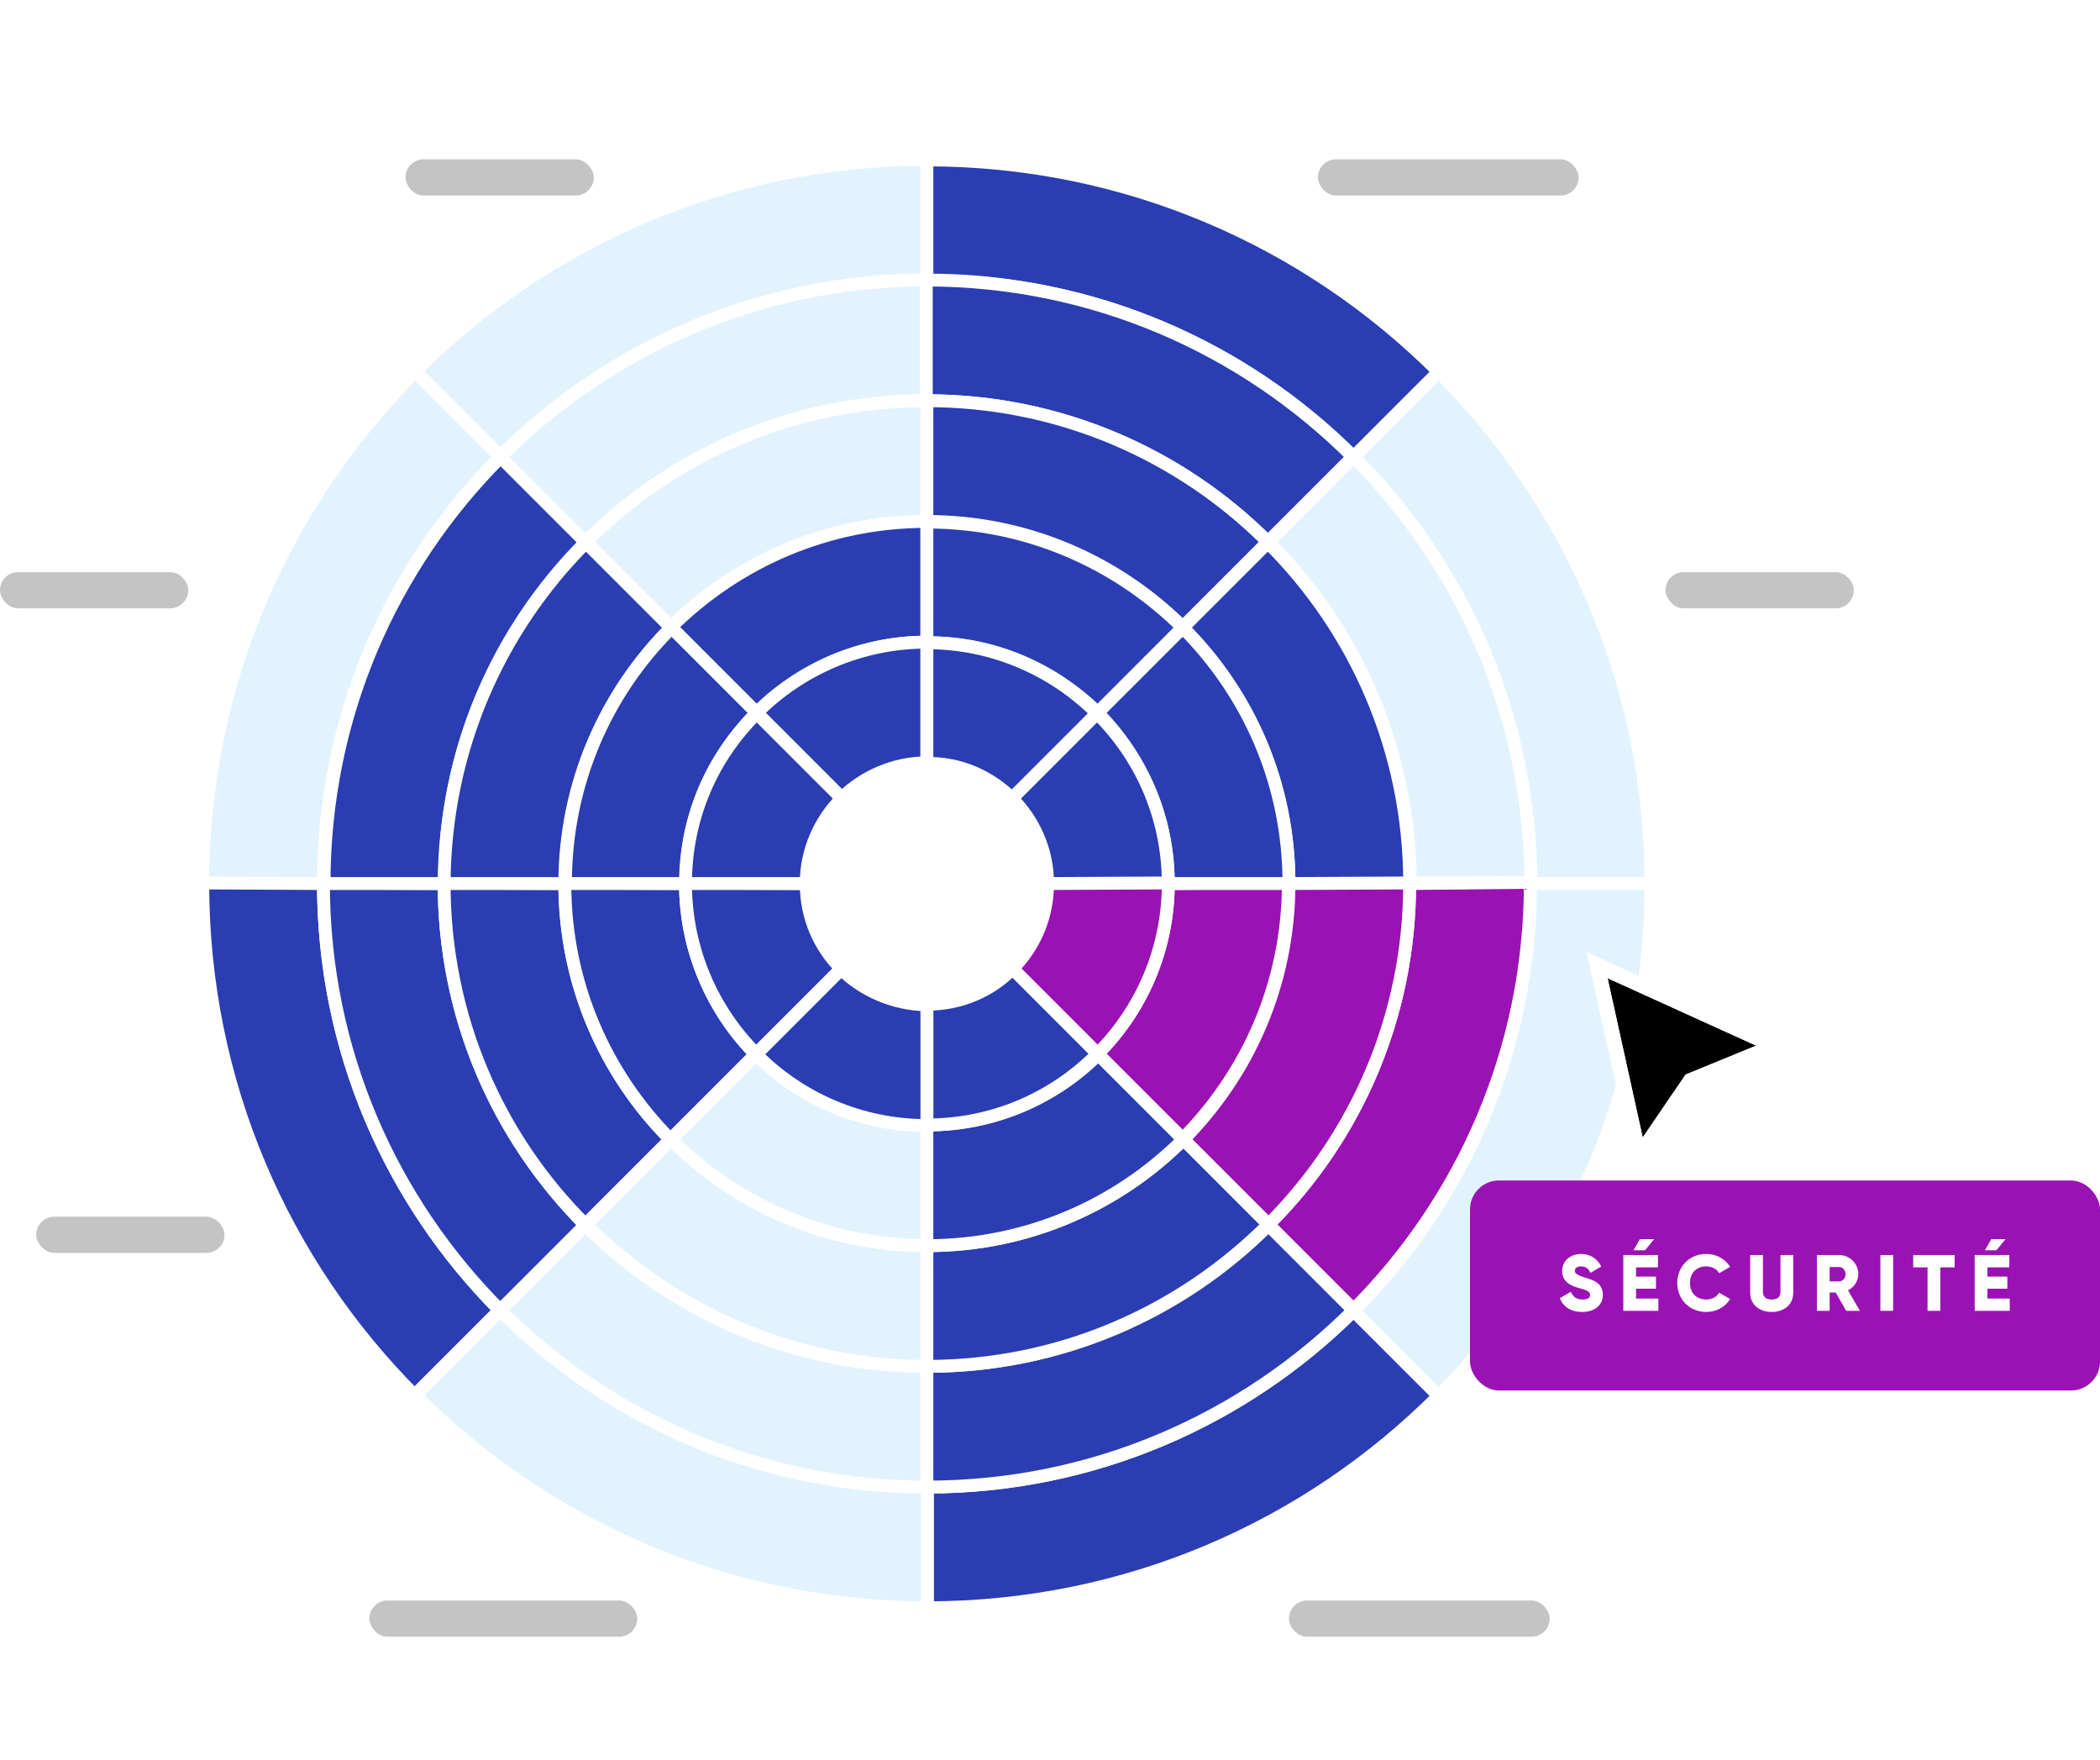 <svg width="290" height="243" viewBox="0 0 290 243" fill="none" xmlns="http://www.w3.org/2000/svg">
<path d="M128 38.667V22C100.417 22 75.417 33.167 57.333 51.25L69.083 63C84.167 48 105 38.667 128 38.667Z" fill="#E2F3FE" stroke="white" stroke-width="1.777" stroke-miterlimit="10"/>
<path d="M211.333 122H228C228 94.417 216.75 69.417 198.667 51.333L186.917 63.083C202 78.167 211.333 99 211.333 122Z" fill="#E2F3FE" stroke="white" stroke-width="1.777" stroke-miterlimit="10"/>
<path d="M69.083 63.083L57.333 51.333C39.25 69.417 28 94.417 28 122H44.667C44.667 99 54 78.167 69.083 63.083Z" fill="#E2F3FE" stroke="white" stroke-width="1.777" stroke-miterlimit="10"/>
<path d="M186.917 63.083L198.667 51.333C180.583 33.25 155.583 22.083 128 22.083V38.75C151 38.667 171.833 48 186.917 63.083Z" fill="#2A3DB2" stroke="white" stroke-width="1.777" stroke-miterlimit="10"/>
<path d="M44.667 122L28 121.917C28 121.917 28 121.917 28 122C28 149.583 39.167 174.583 57.25 192.667L69 180.917C54 165.833 44.667 145 44.667 122Z" fill="#2A3DB2" stroke="white" stroke-width="1.777" stroke-miterlimit="10"/>
<path d="M128 205.334V222C155.667 222 180.667 210.834 198.75 192.667L187 180.917C171.917 196 151 205.334 128 205.334Z" fill="#2A3DB2" stroke="white" stroke-width="1.777" stroke-miterlimit="10"/>
<path d="M69.083 180.917L57.333 192.667C75.417 210.75 100.417 222 128.083 222V205.334C105 205.334 84.167 196 69.083 180.917Z" fill="#E2F3FE" stroke="white" stroke-width="1.777" stroke-miterlimit="10"/>
<path d="M228 122H211.333C211.333 122 211.333 122 211.333 122.084C211.333 145.084 202 165.917 186.917 181L198.667 192.75C216.833 174.667 228 149.667 228 122Z" fill="#E2F3FE" stroke="white" stroke-width="1.777" stroke-miterlimit="10"/>
<path d="M61.333 122L44.667 121.917C44.667 121.917 44.667 121.917 44.667 122C44.667 145 54 165.833 69.083 180.917L80.833 169.167C68.833 157.083 61.333 140.417 61.333 122Z" fill="#2A3DB2" stroke="white" stroke-width="1.777" stroke-miterlimit="10"/>
<path d="M80.917 74.834L69.167 63.084C54.083 78.167 44.75 99 44.75 122H61.417C61.333 103.584 68.833 86.917 80.917 74.834Z" fill="#2A3DB2" stroke="white" stroke-width="1.777" stroke-miterlimit="10"/>
<path d="M128 55.333V38.666C105 38.666 84.167 48 69.083 63.083L80.833 74.833C93 62.833 109.583 55.333 128 55.333Z" fill="#E2F3FE" stroke="white" stroke-width="1.777" stroke-miterlimit="10"/>
<path d="M175.083 74.833L186.833 63.083C171.75 48 150.917 38.666 127.917 38.666V55.333C146.417 55.333 163.083 62.833 175.083 74.833Z" fill="#2A3DB2" stroke="white" stroke-width="1.777" stroke-miterlimit="10"/>
<path d="M80.833 169.167L69.083 180.917C84.167 196 105 205.333 128 205.333V188.667C109.583 188.667 92.917 181.25 80.833 169.167Z" fill="#E2F3FE" stroke="white" stroke-width="1.777" stroke-miterlimit="10"/>
<path d="M186.917 63.084L175.167 74.834C187.25 86.917 194.667 103.583 194.75 121.917H211.417C211.333 99 202 78.167 186.917 63.084Z" fill="#E2F3FE" stroke="white" stroke-width="1.777" stroke-miterlimit="10"/>
<path d="M128 188.667V205.333C151 205.333 171.833 196 186.917 180.917L175.167 169.167C163.083 181.25 146.417 188.667 128 188.667Z" fill="#2A3DB2" stroke="white" stroke-width="1.777" stroke-miterlimit="10"/>
<path d="M194.667 122C194.667 140.417 187.25 157.084 175.167 169.084L186.917 180.834C202 165.75 211.333 144.917 211.333 121.917C211.333 121.917 211.333 121.917 211.333 121.833L194.667 122Z" fill="#9A12B4" stroke="white" stroke-width="1.777" stroke-miterlimit="10"/>
<path d="M78 122L61.333 121.917C61.333 121.917 61.333 121.917 61.333 122C61.333 140.417 68.75 157.083 80.833 169.083L92.583 157.333C83.583 148.333 78 135.833 78 122Z" fill="#2A3DB2" stroke="white" stroke-width="1.777" stroke-miterlimit="10"/>
<path d="M92.667 86.667L80.917 74.917C68.833 87 61.417 103.667 61.333 122H78C78 108.167 83.667 95.667 92.667 86.667Z" fill="#2A3DB2" stroke="white" stroke-width="1.777" stroke-miterlimit="10"/>
<path d="M128 72V55.333C109.583 55.333 92.917 62.75 80.917 74.833L92.667 86.583C101.75 77.667 114.25 72 128 72Z" fill="#E2F3FE" stroke="white" stroke-width="1.777" stroke-miterlimit="10"/>
<path d="M92.667 157.333L80.917 169.084C93 181.167 109.667 188.667 128.083 188.667V172C114.167 172 101.667 166.417 92.667 157.333Z" fill="#E2F3FE" stroke="white" stroke-width="1.777" stroke-miterlimit="10"/>
<path d="M128 72C141.833 72 154.25 77.583 163.333 86.583L175.083 74.833C163 62.75 146.333 55.333 128 55.333V72Z" fill="#2A3DB2" stroke="white" stroke-width="1.777" stroke-miterlimit="10"/>
<path d="M178 122H194.667C194.667 103.583 187.167 86.917 175.083 74.917L163.333 86.667C172.417 95.667 178 108.167 178 122Z" fill="#2A3DB2" stroke="white" stroke-width="1.777" stroke-miterlimit="10"/>
<path d="M178 122C178 135.833 172.417 148.25 163.417 157.333L175.167 169.083C187.25 157 194.667 140.333 194.667 122C194.667 122 194.667 122 194.667 121.917L178 122Z" fill="#9A12B4" stroke="white" stroke-width="1.777" stroke-miterlimit="10"/>
<path d="M128 172V188.667C146.417 188.667 163.083 181.167 175.167 169.084L163.417 157.333C154.333 166.417 141.833 172 128 172Z" fill="#2A3DB2" stroke="white" stroke-width="1.777" stroke-miterlimit="10"/>
<path d="M94.667 122L78 121.917C78 121.917 78 121.917 78 122C78 135.833 83.583 148.25 92.583 157.333L104.333 145.583C98.417 139.583 94.667 131.25 94.667 122Z" fill="#2A3DB2" stroke="white" stroke-width="1.777" stroke-miterlimit="10"/>
<path d="M104.417 145.583L92.667 157.333C101.75 166.417 114.25 172 128.083 172V155.334C118.833 155.334 110.417 151.667 104.417 145.583Z" fill="#E2F3FE" stroke="white" stroke-width="1.777" stroke-miterlimit="10"/>
<path d="M104.5 98.417L92.75 86.667C83.667 95.667 78.083 108.167 78.083 122H94.75C94.667 112.75 98.417 104.5 104.5 98.417Z" fill="#2A3DB2" stroke="white" stroke-width="1.777" stroke-miterlimit="10"/>
<path d="M128 155.334V172C141.833 172 154.333 166.417 163.417 157.333L151.667 145.583C145.583 151.667 137.25 155.334 128 155.334Z" fill="#2A3DB2" stroke="white" stroke-width="1.777" stroke-miterlimit="10"/>
<path d="M161.333 122C161.333 131.167 157.583 139.5 151.583 145.5L163.333 157.25C172.333 148.167 177.917 135.75 177.917 121.917C177.917 121.917 177.917 121.917 177.917 121.833L161.333 122Z" fill="#9A12B4" stroke="white" stroke-width="1.777" stroke-miterlimit="10"/>
<path d="M104.5 98.417C110.5 92.417 118.833 88.667 128 88.667V72C114.167 72 101.75 77.583 92.667 86.583L104.5 98.417Z" fill="#2A3DB2" stroke="white" stroke-width="1.777" stroke-miterlimit="10"/>
<path d="M151.583 98.417L163.333 86.667C154.25 77.667 141.833 72.084 128 72.084V88.75C137.167 88.667 145.5 92.417 151.583 98.417Z" fill="#2A3DB2" stroke="white" stroke-width="1.777" stroke-miterlimit="10"/>
<path d="M161.333 122H178C178 108.167 172.417 95.75 163.333 86.667L151.583 98.417C157.583 104.5 161.333 112.75 161.333 122Z" fill="#2A3DB2" stroke="white" stroke-width="1.777" stroke-miterlimit="10"/>
<path d="M128 138.667V155.333C137.25 155.333 145.583 151.583 151.583 145.5L139.833 133.75C136.833 136.833 132.667 138.667 128 138.667Z" fill="#2A3DB2" stroke="white" stroke-width="1.777" stroke-miterlimit="10"/>
<path d="M116.167 133.833L104.417 145.583C110.417 151.667 118.833 155.417 128 155.417V138.75C123.417 138.667 119.25 136.833 116.167 133.833Z" fill="#2A3DB2" stroke="white" stroke-width="1.777" stroke-miterlimit="10"/>
<path d="M111.333 122L94.667 121.917C94.667 121.917 94.667 121.917 94.667 122C94.667 131.167 98.417 139.5 104.417 145.5L116.167 133.75C113.167 130.75 111.333 126.667 111.333 122Z" fill="#2A3DB2" stroke="white" stroke-width="1.777" stroke-miterlimit="10"/>
<path d="M94.667 122H111.333C111.333 117.417 113.25 113.25 116.25 110.25L104.5 98.5C98.417 104.5 94.667 112.75 94.667 122Z" fill="#2A3DB2" stroke="white" stroke-width="1.777" stroke-miterlimit="10"/>
<path d="M128 105.333V88.667C118.833 88.667 110.5 92.417 104.5 98.417L116.25 110.167C119.25 107.25 123.417 105.333 128 105.333Z" fill="#2A3DB2" stroke="white" stroke-width="1.777" stroke-miterlimit="10"/>
<path d="M139.75 110.25L151.5 98.5C145.5 92.5 137.167 88.75 128 88.75V105.417C132.583 105.333 136.75 107.25 139.75 110.25Z" fill="#2A3DB2" stroke="white" stroke-width="1.777" stroke-miterlimit="10"/>
<path d="M144.667 122H161.333C161.333 112.833 157.583 104.5 151.5 98.5L139.75 110.25C142.75 113.25 144.667 117.417 144.667 122Z" fill="#2A3DB2" stroke="white" stroke-width="1.777" stroke-miterlimit="10"/>
<path d="M144.667 122C144.667 126.583 142.833 130.75 139.833 133.75L151.583 145.5C157.583 139.5 161.333 131.167 161.333 122C161.333 122 161.333 122 161.333 121.917L144.667 122Z" fill="#9A12B4" stroke="white" stroke-width="1.777" stroke-miterlimit="10"/>
<rect x="203" y="163" width="87" height="29" rx="4" fill="#9A12B4"/>
<path d="M218.486 181.154C220.158 181.154 221.346 180.274 221.346 178.789C221.346 177.161 220.037 176.754 218.871 176.402C217.672 176.039 217.485 175.797 217.485 175.445C217.485 175.137 217.76 174.862 218.31 174.862C219.014 174.862 219.377 175.203 219.641 175.753L221.126 174.884C220.565 173.751 219.575 173.146 218.31 173.146C216.979 173.146 215.725 174.004 215.725 175.489C215.725 176.963 216.847 177.513 217.991 177.832C219.146 178.151 219.586 178.338 219.586 178.811C219.586 179.108 219.377 179.438 218.541 179.438C217.672 179.438 217.199 179.009 216.924 178.371L215.406 179.251C215.835 180.384 216.869 181.154 218.486 181.154ZM228.44 171.1H226.46L225.58 172.64H227.164L228.44 171.1ZM225.932 179.306V177.942H228.682V176.27H225.932V174.994H228.957V173.3H224.172V181H229.012V179.306H225.932ZM235.626 181.154C237.034 181.154 238.266 180.461 238.926 179.372L237.408 178.492C237.078 179.086 236.407 179.438 235.626 179.438C234.262 179.438 233.382 178.525 233.382 177.15C233.382 175.775 234.262 174.862 235.626 174.862C236.407 174.862 237.067 175.214 237.408 175.808L238.926 174.928C238.255 173.839 237.023 173.146 235.626 173.146C233.305 173.146 231.622 174.884 231.622 177.15C231.622 179.416 233.305 181.154 235.626 181.154ZM244.665 181.154C246.359 181.154 247.635 180.164 247.635 178.514V173.3H245.875V178.36C245.875 178.943 245.6 179.438 244.665 179.438C243.73 179.438 243.455 178.943 243.455 178.36V173.3H241.695V178.514C241.695 180.164 242.971 181.154 244.665 181.154ZM254.953 181H256.845L255.206 178.173C256.053 177.744 256.625 176.886 256.625 175.94C256.625 174.477 255.448 173.3 253.985 173.3H250.905V181H252.665V178.47H253.501L254.953 181ZM252.665 174.95H253.985C254.469 174.95 254.865 175.379 254.865 175.94C254.865 176.501 254.469 176.93 253.985 176.93H252.665V174.95ZM259.672 173.3V181H261.432V173.3H259.672ZM269.925 173.3H264.205V174.994H266.185V181H267.945V174.994H269.925V173.3ZM276.964 171.1H274.984L274.104 172.64H275.688L276.964 171.1ZM274.456 179.306V177.942H277.206V176.27H274.456V174.994H277.481V173.3H272.696V181H277.536V179.306H274.456Z" fill="white"/>
<g filter="url(#filter0_d_1842_9638)">
<path fill-rule="evenodd" clip-rule="evenodd" d="M242.511 142.319L222 133L226.851 155L232.779 146.311L242.511 142.319Z" fill="black"/>
<path d="M242.902 143.274L245.111 142.368L242.937 141.38L222.427 132.061L220.548 131.207L220.993 133.222L225.844 155.222L226.358 157.554L227.703 155.581L233.456 147.148L242.902 143.274Z" stroke="white" stroke-width="2.063"/>
</g>
<rect y="79" width="26" height="5" rx="2.5" fill="#C4C4C4"/>
<rect x="56" y="22" width="26" height="5" rx="2.5" fill="#C4C4C4"/>
<rect x="182" y="22" width="36" height="5" rx="2.5" fill="#C4C4C4"/>
<rect x="51" y="221" width="37" height="5" rx="2.5" fill="#C4C4C4"/>
<rect x="178" y="221" width="36" height="5" rx="2.5" fill="#C4C4C4"/>
<rect x="230" y="79" width="26" height="5" rx="2.5" fill="#C4C4C4"/>
<rect x="5" y="168" width="26" height="5" rx="2.5" fill="#C4C4C4"/>
<defs>
<filter id="filter0_d_1842_9638" x="212.908" y="125.289" width="36.646" height="43.07" filterUnits="userSpaceOnUse" color-interpolation-filters="sRGB">
<feFlood flood-opacity="0" result="BackgroundImageFix"/>
<feColorMatrix in="SourceAlpha" type="matrix" values="0 0 0 0 0 0 0 0 0 0 0 0 0 0 0 0 0 0 127 0" result="hardAlpha"/>
<feOffset dy="2.063"/>
<feGaussianBlur stdDeviation="3.095"/>
<feColorMatrix type="matrix" values="0 0 0 0 0 0 0 0 0 0 0 0 0 0 0 0 0 0 0.25 0"/>
<feBlend mode="normal" in2="BackgroundImageFix" result="effect1_dropShadow_1842_9638"/>
<feBlend mode="normal" in="SourceGraphic" in2="effect1_dropShadow_1842_9638" result="shape"/>
</filter>
</defs>
</svg>
